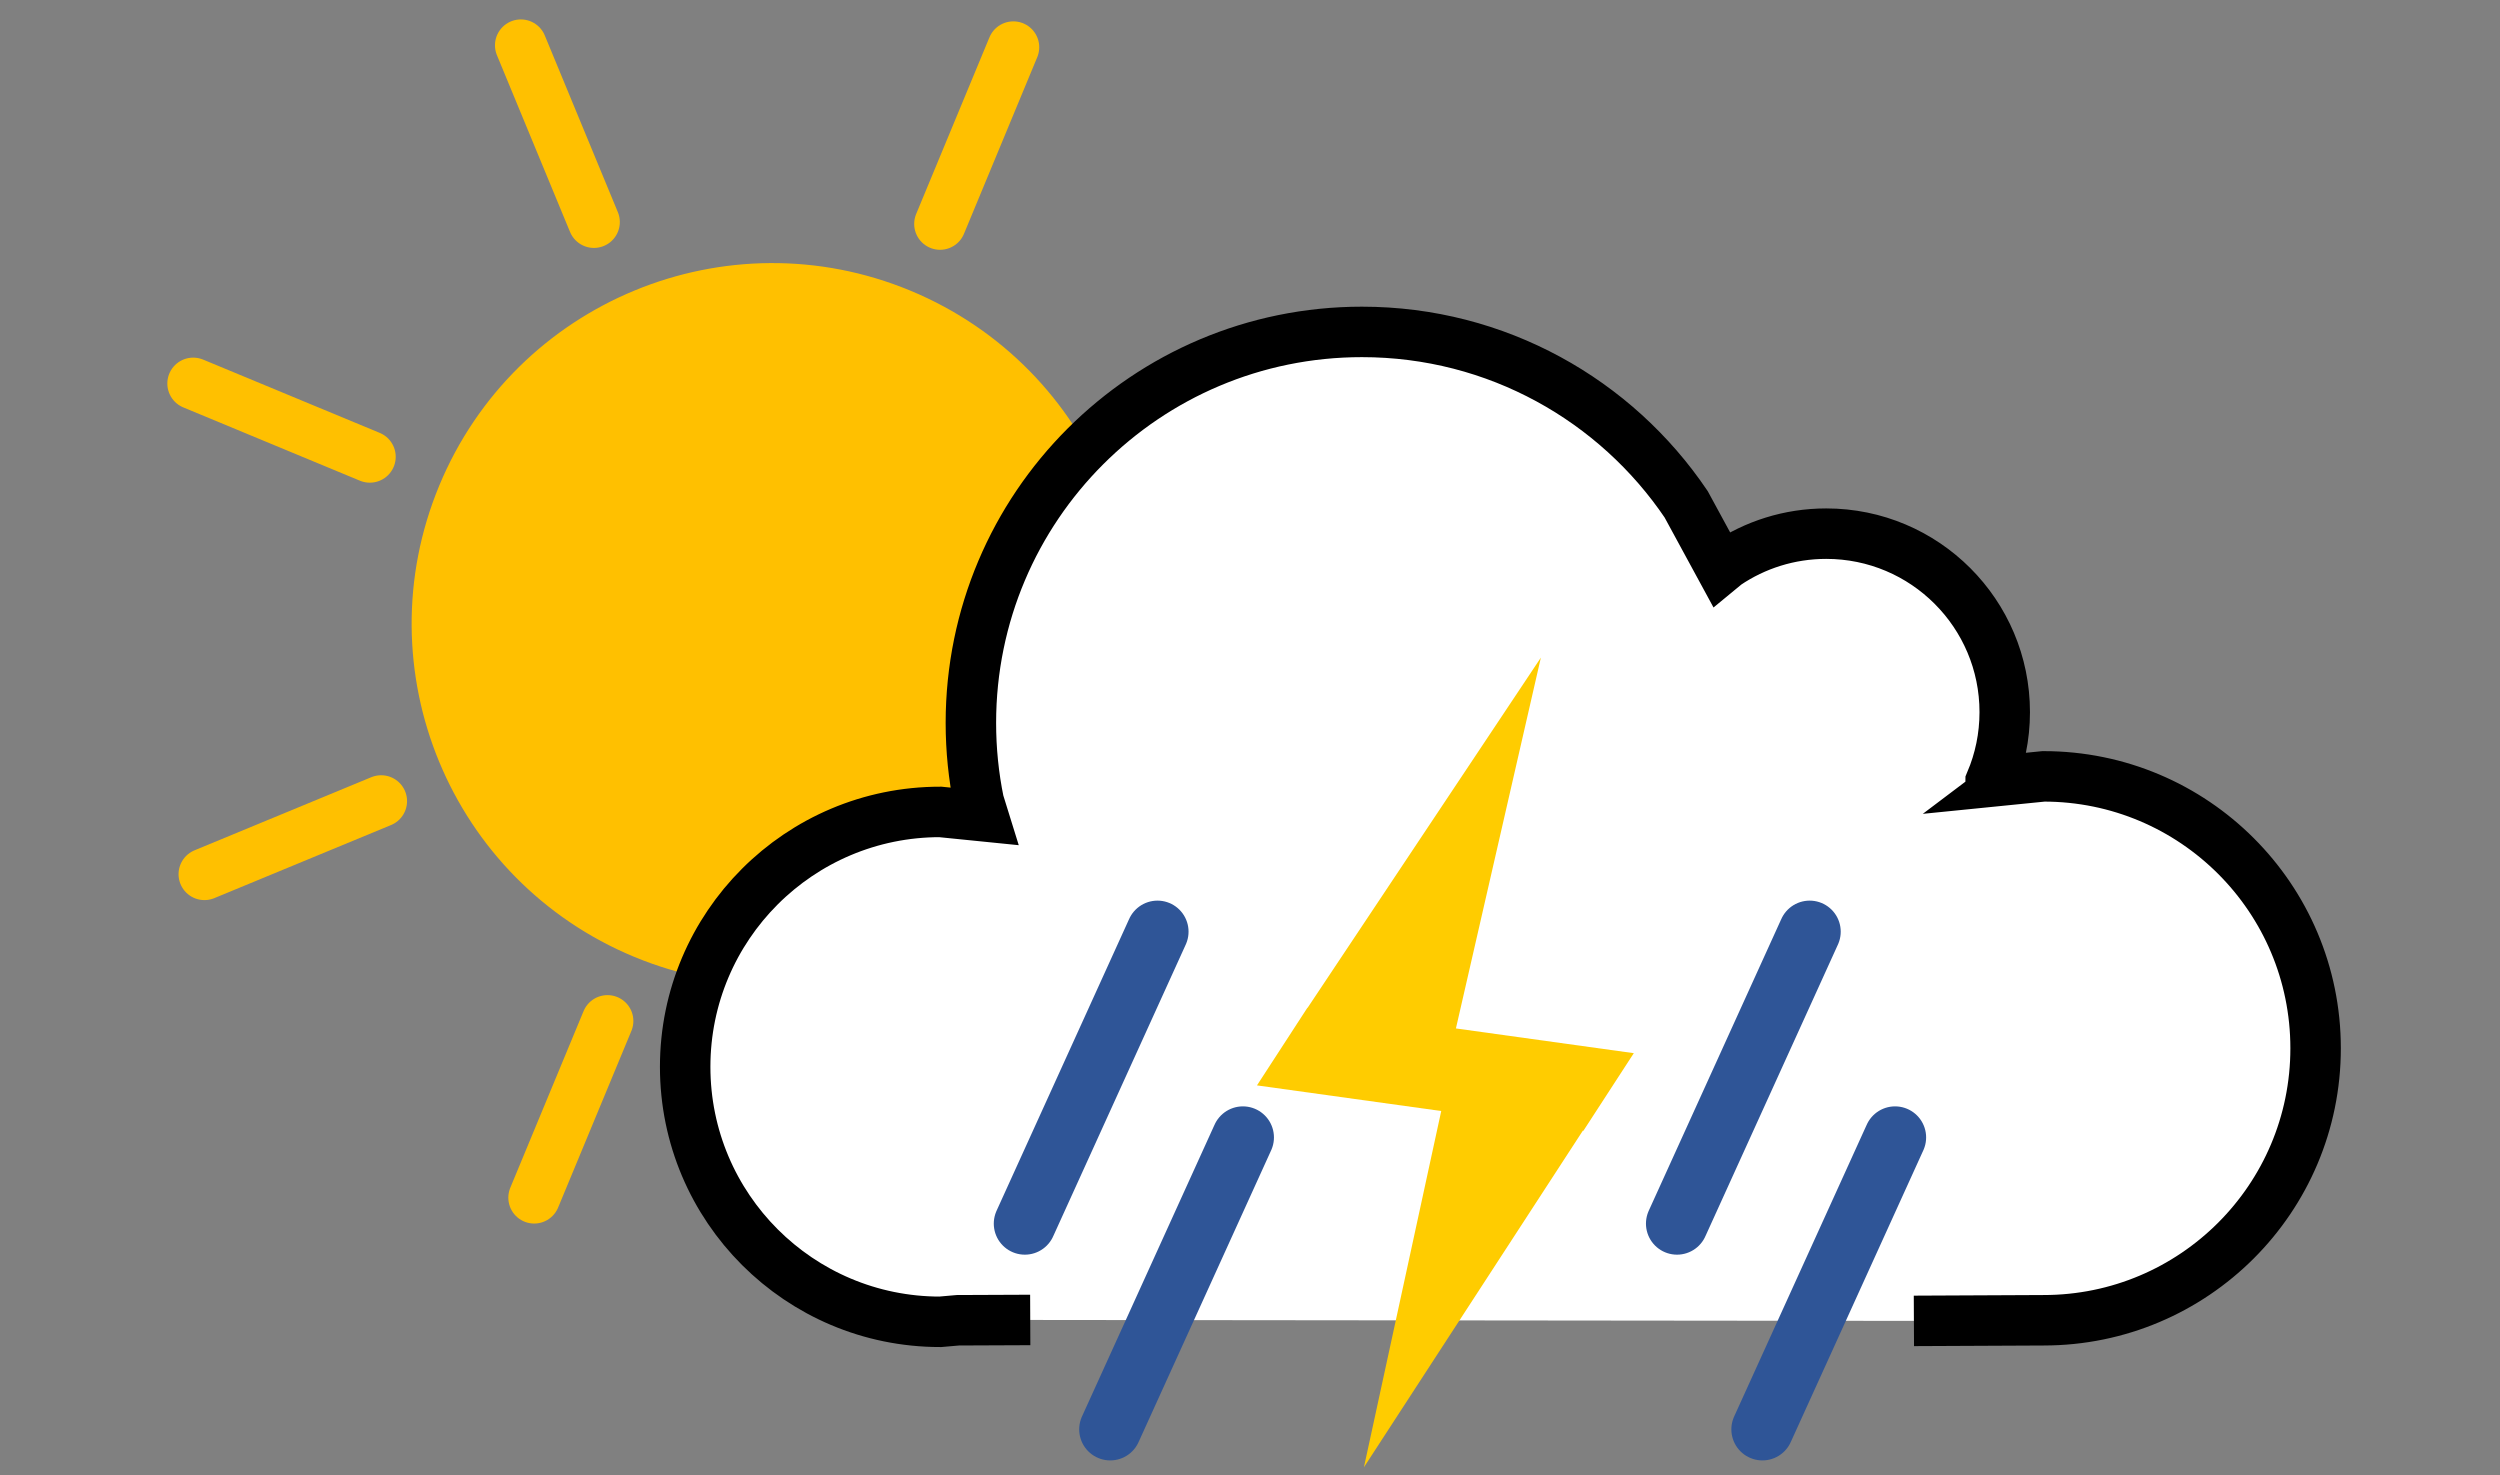 <svg width="644" height="380" xmlns="http://www.w3.org/2000/svg" xmlns:xlink="http://www.w3.org/1999/xlink" overflow="hidden"><rect width="100%" height="100%" fill="#808080" stroke="none"/><defs><clipPath id="clip0"><path d="M1732 2678 2376 2678 2376 3058 1732 3058Z" fill-rule="evenodd" clip-rule="evenodd"/></clipPath></defs><g clip-path="url(#clip0)" transform="translate(-1732 -2678)"><rect x="1733" y="2679" width="642" height="378" fill="#000000" fill-opacity="0"/><path d="M1851.31 2805.64C1869.55 2761.66 1920 2740.79 1963.99 2759.04 2007.97 2777.29 2028.83 2827.74 2010.59 2871.72 1992.34 2915.7 1941.89 2936.57 1897.91 2918.32 1853.92 2900.07 1833.06 2849.62 1851.31 2805.64Z" stroke="#FFC000" stroke-width="13.333" stroke-miterlimit="8" fill="#FFC000" fill-rule="evenodd"/><path d="M1781.77 2776.79 1827.27 2795.67" stroke="#FFC000" stroke-width="13.333" stroke-linecap="round" stroke-miterlimit="8" fill="none" fill-rule="evenodd"/><path d="M1993.04 2690.17 1974.16 2735.68" stroke="#FFC000" stroke-width="13.333" stroke-linecap="round" stroke-miterlimit="8" fill="none" fill-rule="evenodd"/><path d="M1866.17 2689.67 1885 2735.2" stroke="#FFC000" stroke-width="13.333" stroke-linecap="round" stroke-miterlimit="8" fill="none" fill-rule="evenodd"/><path d="M2082.18 2779.29 2036.66 2798.12" stroke="#FFC000" stroke-width="13.333" stroke-linecap="round" stroke-miterlimit="8" fill="none" fill-rule="evenodd"/><path d="M1784.66 2903.2 1830.19 2884.37" stroke="#FFC000" stroke-width="13.333" stroke-linecap="round" stroke-miterlimit="8" fill="none" fill-rule="evenodd"/><path d="M2078.48 2898.7 2032.97 2879.82" stroke="#FFC000" stroke-width="13.333" stroke-linecap="round" stroke-miterlimit="8" fill="none" fill-rule="evenodd"/><path d="M1869.61 2986.52 1888.49 2941.01" stroke="#FFC000" stroke-width="13.333" stroke-linecap="round" stroke-miterlimit="8" fill="none" fill-rule="evenodd"/><path d="M1989.23 2988.29 1970.4 2942.76" stroke="#FFC000" stroke-width="13.333" stroke-linecap="round" stroke-miterlimit="8" fill="none" fill-rule="evenodd"/><path d="M1997.39 3018.02 1978.75 3018.1 1974.19 3018.5C1937.91 3018.5 1908.5 2989.1 1908.5 2952.82 1908.5 2916.55 1937.91 2887.15 1974.19 2887.15L1985.31 2888.27 1984.14 2884.5C1982.8 2877.95 1982.1 2871.16 1982.1 2864.21 1982.1 2808.59 2027.19 2763.5 2082.83 2763.5 2117.6 2763.5 2148.25 2781.11 2166.35 2807.9L2175.35 2824.46 2176.72 2823.33C2184.06 2818.37 2192.91 2815.47 2202.43 2815.47 2227.83 2815.47 2248.42 2836.06 2248.42 2861.45 2248.42 2867.8 2247.13 2873.84 2244.8 2879.34 2244.8 2879.35 2244.8 2879.35 2244.79 2879.36L2258.43 2877.99C2297.13 2877.99 2328.5 2909.35 2328.5 2948.04 2328.5 2986.73 2297.13 3018.1 2258.43 3018.1L2225.02 3018.26" stroke="#000000" stroke-width="13" stroke-miterlimit="8" fill="#FFFFFF" fill-rule="evenodd"/><path d="M0 0 34.172 75.203" stroke="#2F5597" stroke-width="16" stroke-linecap="round" stroke-miterlimit="8" fill="none" fill-rule="evenodd" transform="matrix(-1 -8.74228e-08 -8.74228e-08 1 2052.17 2971)"/><path d="M0 0 34.172 75.203" stroke="#2F5597" stroke-width="16" stroke-linecap="round" stroke-miterlimit="8" fill="none" fill-rule="evenodd" transform="matrix(-1 -8.74228e-08 -8.74228e-08 1 2220.17 2971)"/><path d="M0 0 34.172 75.203" stroke="#2F5597" stroke-width="16" stroke-linecap="round" stroke-miterlimit="8" fill="none" fill-rule="evenodd" transform="matrix(-1 -8.74228e-08 -8.74228e-08 1 2030.17 2918)"/><path d="M0 0 34.172 75.203" stroke="#2F5597" stroke-width="16" stroke-linecap="round" stroke-miterlimit="8" fill="none" fill-rule="evenodd" transform="matrix(-1 -8.74228e-08 -8.74228e-08 1 2198.17 2918)"/><path d="M48.115 213.541 46.985 115.521 93.129 119.012 84.677 96.716 84.529 96.704 47.798 0 47.798 93.926 0 90.311 6.655 107.865 6.645 107.866 6.941 108.62 8.452 112.607 8.507 112.611Z" fill="#FFCC00" fill-rule="evenodd" transform="matrix(0.977 0.212 0.212 -0.977 2036.65 3045.83)"/></g></svg>